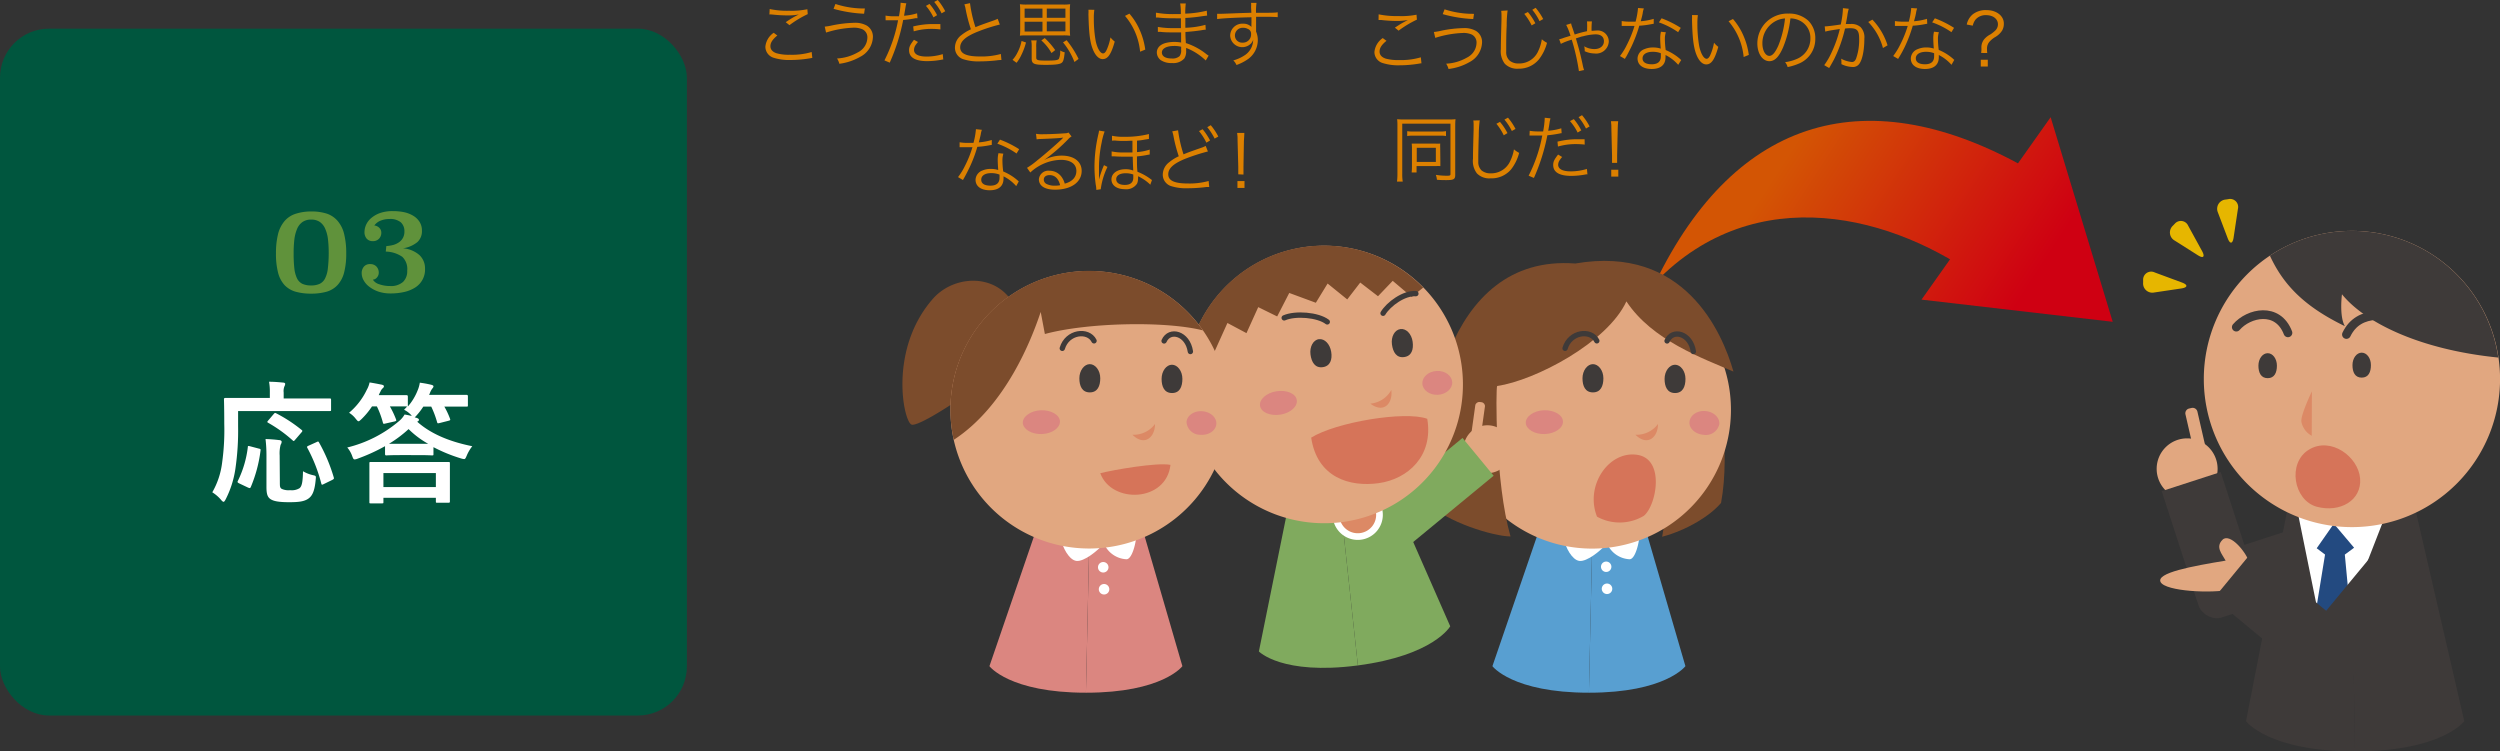 <svg xmlns="http://www.w3.org/2000/svg" xmlns:xlink="http://www.w3.org/1999/xlink" viewBox="0 0 509.56 153.15"><rect x="0" y="0" width="509.56" height="153.15" fill="#333333" stroke="none"/><defs><style>.cls-1{fill:#00563e;}.cls-2{fill:#60923b;}.cls-3{fill:#fff;}.cls-4{fill:#dc8000;}.cls-5{fill:url(#linear-gradient);}.cls-6{fill:url(#linear-gradient-2);}.cls-7{fill:#e1a780;}.cls-8{fill:#3e3a39;}.cls-9{fill:#234a80;}.cls-10,.cls-16{fill:none;stroke:#3e3a39;stroke-linecap:round;}.cls-10{stroke-width:1.78px;}.cls-11{fill:#dc8965;}.cls-12{fill:#e6b600;}.cls-13{fill:#d67459;}.cls-14{fill:#7c4c2c;}.cls-15{fill:#589fd1;}.cls-16{stroke-width:1.09px;}.cls-17{fill:#db8680;}.cls-18{fill:#80aa5e;}</style><linearGradient id="linear-gradient" x1="-223.76" y1="67.09" x2="-176.99" y2="36.66" gradientTransform="matrix(-1, 0, 0, 1, 184.09, 0)" gradientUnits="userSpaceOnUse"><stop offset="0" stop-color="#cf0012"/><stop offset="1" stop-color="#d35504"/></linearGradient><linearGradient id="linear-gradient-2" x1="-234.1" y1="51.19" x2="-187.33" y2="20.76" xlink:href="#linear-gradient"/></defs><g id="レイヤー_2" data-name="レイヤー 2"><g id="design"><rect class="cls-1" y="5.84" width="140" height="140" rx="10"/><path class="cls-2" d="M63.42,43.1a10.19,10.19,0,0,1,3.14.43A5,5,0,0,1,68.79,45a6.32,6.32,0,0,1,1.34,2.64,16,16,0,0,1,.44,4,15.14,15.14,0,0,1-.44,3.94,5.92,5.92,0,0,1-1.34,2.53,4.92,4.92,0,0,1-2.23,1.35,11.27,11.27,0,0,1-3.14.39,11.4,11.4,0,0,1-3.15-.39A5,5,0,0,1,58,58.11a5.9,5.9,0,0,1-1.32-2.53,15.18,15.18,0,0,1-.43-3.94,16,16,0,0,1,.44-4A6.55,6.55,0,0,1,58.05,45a5,5,0,0,1,2.22-1.43A10.3,10.3,0,0,1,63.42,43.1Zm0,1.66a3,3,0,0,0-1.75.48,3.19,3.19,0,0,0-1.1,1.38A8.1,8.1,0,0,0,60,48.78a24.31,24.31,0,0,0-.15,2.85A27.15,27.15,0,0,0,60,54.76a6.37,6.37,0,0,0,.55,2,2.42,2.42,0,0,0,1.08,1.09,4.11,4.11,0,0,0,1.77.33,4,4,0,0,0,1.76-.33,2.39,2.39,0,0,0,1.09-1.09,5.86,5.86,0,0,0,.57-2A27.15,27.15,0,0,0,67,51.63a24.31,24.31,0,0,0-.15-2.85,7.39,7.39,0,0,0-.57-2.16,3.25,3.25,0,0,0-1.09-1.38A3,3,0,0,0,63.42,44.76Z"/><path class="cls-2" d="M78.74,50.16a8,8,0,0,0,1.44-.24,3.85,3.85,0,0,0,1.17-.56,2.53,2.53,0,0,0,.79-.9,2.63,2.63,0,0,0,.29-1.3,2.4,2.4,0,0,0-.73-1.84,3.34,3.34,0,0,0-2.34-.68,4.61,4.61,0,0,0-1.75.32,2.92,2.92,0,0,0-1.32,1,1.6,1.6,0,0,1,1,.46,1.34,1.34,0,0,1,.43,1,1.75,1.75,0,0,1-.45,1.22,1.67,1.67,0,0,1-1.3.51,1.57,1.57,0,0,1-1.24-.52,2,2,0,0,1-.44-1.33,3.81,3.81,0,0,1,.3-1.42,3.92,3.92,0,0,1,1-1.37,5.81,5.81,0,0,1,1.79-1.06,7.68,7.68,0,0,1,2.71-.42,11,11,0,0,1,2.27.22,6,6,0,0,1,1.87.73,3.87,3.87,0,0,1,1.28,1.23A3.3,3.3,0,0,1,86,47a3,3,0,0,1-.91,2.33,6,6,0,0,1-2.95,1.28,5.77,5.77,0,0,1,3.37,1.4,3.69,3.69,0,0,1,1.12,2.76,4.3,4.3,0,0,1-2,3.83,7,7,0,0,1-2.23.91,12.19,12.19,0,0,1-2.77.3,7.76,7.76,0,0,1-2.52-.38,6.51,6.51,0,0,1-1.86-1,4.08,4.08,0,0,1-1.14-1.31,3,3,0,0,1-.39-1.42,2,2,0,0,1,.45-1.35,1.57,1.57,0,0,1,1.28-.52,1.68,1.68,0,0,1,1.28.5,1.78,1.78,0,0,1,.47,1.28,1.43,1.43,0,0,1-.33.9A1.17,1.17,0,0,1,76,57a2.26,2.26,0,0,0,1.31.94,6.46,6.46,0,0,0,2.22.36,3.7,3.7,0,0,0,2.61-.83A3,3,0,0,0,83,55.17,3.43,3.43,0,0,0,82,52.35a6.14,6.14,0,0,0-3.37-1.07Z"/><path class="cls-3" d="M48.53,86.87A53.58,53.58,0,0,1,48,95.4,20.07,20.07,0,0,1,46,101.77c-.19.35-.3.51-.43.51s-.3-.13-.54-.43a7.76,7.76,0,0,0-1.76-1.51,16,16,0,0,0,2-6,48.19,48.19,0,0,0,.44-8c0-3.29-.06-4.77-.06-4.93s0-.3.33-.3,1,0,3.61,0H55V80a11.37,11.37,0,0,0-.16-2.19c1,0,1.94.08,2.86.17.27,0,.43.13.43.26a1.3,1.3,0,0,1-.16.52A2.57,2.57,0,0,0,57.82,80v1.21H63.6c2.53,0,3.42,0,3.59,0s.29,0,.29.3v2c0,.24,0,.27-.29.27s-1.06,0-3.59,0H48.53Zm4.21,4.56c.36.08.41.11.36.43a28,28,0,0,1-2,7.45c-.14.25-.25.19-.57.06L48.7,98.5c-.33-.16-.33-.29-.19-.54a21.27,21.27,0,0,0,2-6.8c0-.3.08-.3.49-.19Zm4.3,6.8c0,.89,0,1.16.37,1.41a3.35,3.35,0,0,0,1.73.27,3,3,0,0,0,1.92-.41c.51-.43.65-1.38.7-3.45a7,7,0,0,0,1.94.78c.73.16.73.16.65.89-.21,2.4-.7,3.37-1.54,3.94s-2,.7-3.83.7c-2,0-3.19-.16-3.91-.67-.54-.41-.76-1-.76-2.43V92.73a27.74,27.74,0,0,0-.19-3.24,27.12,27.12,0,0,1,2.75.21c.33,0,.54.16.54.35a1.21,1.21,0,0,1-.21.6A6.84,6.84,0,0,0,57,92.81ZM55.77,84.41c.24-.27.27-.3.54-.16a29.73,29.73,0,0,1,5.13,3.35c.13.08.18.16.18.21s0,.17-.18.33l-1.27,1.48c-.27.33-.33.33-.52.14a28.57,28.57,0,0,0-5-3.59c-.19-.11-.24-.17,0-.44ZM66,98.66c-.37.19-.43.19-.51-.1a32,32,0,0,0-2.83-7.24c-.14-.24-.11-.32.24-.48l1.62-.73c.32-.16.38-.16.51.08a33.72,33.72,0,0,1,3,7.12c.08.3,0,.33-.33.52Z"/><path class="cls-3" d="M78.48,90.94a37.51,37.51,0,0,1-5.57,2.54,1.91,1.91,0,0,1-.62.16c-.24,0-.32-.19-.51-.7a5.54,5.54,0,0,0-1-1.73,25.7,25.7,0,0,0,10.6-5.42,4.78,4.78,0,0,0,1.08-1.3c.54.08,1,.19,1.51.3a1.09,1.09,0,0,1-.24-.27,5,5,0,0,0-1.37-1l.64-.68a.52.52,0,0,1-.24,0c-.16,0-.84,0-3.08,0h-.21a18.1,18.1,0,0,1,1.24,2.61c.11.27.08.35-.24.44l-1.89.43c-.41.1-.46.1-.54-.19a17.59,17.59,0,0,0-1.22-3.29h-1a15.31,15.31,0,0,1-2.16,2.61c-.3.27-.43.41-.59.41s-.27-.16-.57-.51a5.07,5.07,0,0,0-1.35-1.22,13.9,13.9,0,0,0,3.62-4.7,5.09,5.09,0,0,0,.56-1.48c.92.14,1.78.32,2.51.46.27.08.41.16.41.32s-.08.27-.27.43a1.83,1.83,0,0,0-.43.65,6.06,6.06,0,0,0-.35.73h2.53c2.24,0,2.92,0,3.08,0s.32,0,.32.32v1.78a.65.65,0,0,1,0,.22,11.39,11.39,0,0,0,2-3.3A6.57,6.57,0,0,0,85.57,78a20.92,20.92,0,0,1,2.35.43c.27.08.43.16.43.32s-.1.3-.27.49a3.85,3.85,0,0,0-.48.94l-.14.3h4c2.56,0,3.43,0,3.59,0s.32,0,.32.32v1.78c0,.27,0,.3-.32.3s-1,0-3.59,0h-.89a15.74,15.74,0,0,1,1.16,2.48c.11.27,0,.32-.3.4l-1.81.46c-.43.11-.46.08-.54-.21a19.42,19.42,0,0,0-1.18-3.13H86.28a13.51,13.51,0,0,1-1.38,1.8,2.22,2.22,0,0,1-.38.38l.38.11c.27.08.49.22.49.38s-.06.27-.36.4c2.57,2.3,6.24,4,11.23,5a8.23,8.23,0,0,0-1.13,1.92c-.22.51-.3.7-.54.7a3,3,0,0,1-.62-.13,31.82,31.82,0,0,1-5.62-2.3v1.38c0,.27,0,.3-.29.3s-.81-.06-2.89-.06H81.69c-2.11,0-2.76.06-2.92.06s-.29,0-.29-.3ZM75.59,102.6c-.27,0-.3,0-.3-.29s0-.76,0-3.89V96.86c0-1.6,0-2.24,0-2.43s0-.27.3-.27,1.1,0,3.7,0h8.42c2.59,0,3.51,0,3.7,0s.29,0,.29.27,0,.83,0,2.07v1.84c0,3.1,0,3.7,0,3.86s0,.27-.29.27H89.14c-.27,0-.3,0-.3-.27v-.73H78.15v.84c0,.27,0,.29-.3.29Zm2.56-3.32H88.84V96.42H78.15Zm9.13-8.82a18.15,18.15,0,0,1-4-3,25.26,25.26,0,0,1-4,3c.43,0,1.16,0,2.38,0Z"/><path class="cls-4" d="M200.13,26.46a4.44,4.44,0,0,0-.23.94c-.11.51-.2.86-.4,1.62a12.58,12.58,0,0,0,2.65-.49l0,1-.52.09a18.27,18.27,0,0,1-2.43.31,26.89,26.89,0,0,1-1.64,4.32c-.35.71-.49,1-1,1.94-.13.21-.22.39-.29.5l-1-.59a13.2,13.2,0,0,0,1.42-2.31A22,22,0,0,0,198.21,30l-1.1,0h-1l-.33,0h-.19V29a9.29,9.29,0,0,0,1.76.12h1.07a15,15,0,0,0,.5-2.79Zm7,11.48a8.35,8.35,0,0,0-2.59-2,3.06,3.06,0,0,1,0,.47c0,1.53-1,2.37-2.81,2.37s-2.89-.83-2.89-2.14a2.1,2.1,0,0,1,1.38-1.88,4.2,4.2,0,0,1,1.75-.33,4.94,4.94,0,0,1,1.49.22c-.07-1-.1-1.66-.1-2a5.9,5.9,0,0,1,.15-1.43l1,.1a4.83,4.83,0,0,0-.19,1.38,17.38,17.38,0,0,0,.16,2.25,10.45,10.45,0,0,1,2.9,1.79l.27.24ZM202,35.29c-1.25,0-2,.52-2,1.34s.71,1.21,1.88,1.21,1.85-.5,1.85-1.61c0-.18,0-.64,0-.64A4.48,4.48,0,0,0,202,35.29Zm5.2-4a15.91,15.91,0,0,0-3.92-2l.54-.83a20.31,20.31,0,0,1,3.91,1.95Z"/><path class="cls-4" d="M211.16,27.27a6.43,6.43,0,0,0,1.39.09c1.23,0,3.2-.09,4.53-.19a1.54,1.54,0,0,0,.71-.16l.62.81a2.68,2.68,0,0,0-.75.62,36.81,36.81,0,0,1-4.87,4.2l0,0a7.45,7.45,0,0,1,3.63-.92c2.47,0,4.05,1.21,4.05,3.11,0,2.31-2.15,3.83-5.43,3.83-2.09,0-3.29-.77-3.29-2.13a1.93,1.93,0,0,1,2.15-1.73,3,3,0,0,1,2.44,1.21,4.18,4.18,0,0,1,.68,1.42c1.56-.42,2.37-1.33,2.37-2.59,0-1.42-1.18-2.26-3.18-2.26A9.49,9.49,0,0,0,210,35.16l-.67-.95a15.59,15.59,0,0,0,2.07-1.51c1.59-1.25,3.93-3.31,5-4.32l.2-.21.06-.06.06-.05,0,0h-.13c-.47.09-2.25.19-4.5.27a7.2,7.2,0,0,0-.8.07Zm2.78,8.42c-.74,0-1.19.36-1.19.92a1,1,0,0,0,.59.9,3.71,3.71,0,0,0,1.65.34,5.27,5.27,0,0,0,1.09-.1C215.75,36.4,215,35.69,213.94,35.69Z"/><path class="cls-4" d="M223.46,38.71a6.07,6.07,0,0,0-.13-1.12,28.35,28.35,0,0,1-.25-3.67,29.6,29.6,0,0,1,.78-6.5,5.54,5.54,0,0,0,.15-.8l1.14.18a13.23,13.23,0,0,0-.61,2.28A24.54,24.54,0,0,0,224,34c0,.36,0,.71,0,1s0,.37,0,.74c0,.13,0,.25,0,.82h0a5.69,5.69,0,0,0,.16-.56,19.93,19.93,0,0,1,.86-2.34l.71.36a14.73,14.73,0,0,0-1.35,4.38.59.59,0,0,0,0,.17Zm11-1.06a8.53,8.53,0,0,0-1.94-1.44c-.3-.18-.3-.18-.33-.18l-.23-.1a1.71,1.71,0,0,1,0,.41,2.56,2.56,0,0,1-.2,1.09,2.61,2.61,0,0,1-2.5,1.13c-1.65,0-2.72-.79-2.72-2s1.17-2.07,2.87-2.07a4.31,4.31,0,0,1,1.57.27c0-.21-.07-1.16-.1-2.83-.79,0-1.13,0-1.76,0s-1,0-2.11-.07h-.43l0-1a10.23,10.23,0,0,0,2.46.21c.49,0,1.07,0,1.78,0,0-.77,0-1,0-1.17s0-.57,0-1.22c-.57,0-.95.05-1.51.05s-1.21,0-1.77-.06-.61,0-.89,0l0-1a10.84,10.84,0,0,0,2.53.21,19.43,19.43,0,0,0,5-.56l0,1-.84.13a12.44,12.44,0,0,1-1.59.22c0,.51,0,.8,0,1.23V31a10.78,10.78,0,0,0,2.59-.51l0,1-.41.07a19.07,19.07,0,0,1-2.19.32c0,1.73,0,2.2.1,3.13a11.4,11.4,0,0,1,2.56,1.39,4.72,4.72,0,0,0,.4.29Zm-5-2.34c-1.21,0-1.95.46-1.95,1.21s.66,1.17,1.76,1.17,1.72-.47,1.72-1.48c0-.12,0-.62,0-.64A4.54,4.54,0,0,0,229.53,35.31Z"/><path class="cls-4" d="M240.12,26.56a26.85,26.85,0,0,0,1.11,4.9c.81-.34,1.3-.53,3.58-1.32a5.91,5.91,0,0,0,.94-.4l.45,1.13a39.61,39.61,0,0,0-4.46,1.43c-2.53,1-3.62,2-3.62,3.23s1.14,1.87,4,1.87a14.66,14.66,0,0,0,4.23-.51l.12,1.23a2.82,2.82,0,0,0-.44,0h-.15l-.51.06a29,29,0,0,1-3.27.19,10,10,0,0,1-3.28-.4A2.45,2.45,0,0,1,237,35.57a3.21,3.21,0,0,1,1.32-2.51,8.71,8.71,0,0,1,1.94-1.21,29.76,29.76,0,0,1-1.08-4.13,8.54,8.54,0,0,0-.25-.95Zm5-.22a12.3,12.3,0,0,1,1.52,2.29l-.75.45a11.45,11.45,0,0,0-1.51-2.36Zm1.66-.82a12.07,12.07,0,0,1,1.54,2.31l-.75.42a12.38,12.38,0,0,0-1.5-2.33Z"/><path class="cls-4" d="M252.39,35.53c0-.46,0-.56,0-1.05V34l-.14-5.27c0-.62,0-1.07-.09-1.63h1.47c0,.56-.07,1-.09,1.63L253.45,34c0,.62,0,.62,0,.68,0,.26,0,.53,0,.9Zm-.17,2.77V36.91h1.44V38.3Z"/><path class="cls-4" d="M158.44,7.24c-1,.8-1.41,1.48-1.41,2.17s.43,1.17,1.26,1.45a9.13,9.13,0,0,0,2.71.3,14.07,14.07,0,0,0,4.44-.56l.13,1.21a4.21,4.21,0,0,0-.5.08,24.45,24.45,0,0,1-4,.34,10.42,10.42,0,0,1-3.4-.46A2.37,2.37,0,0,1,156,9.53a3.87,3.87,0,0,1,1.7-2.85Zm-1.56-5.4a17.06,17.06,0,0,0,3.94.35,16,16,0,0,0,3.74-.31l.08,1a20.75,20.75,0,0,0-3.73,2.25l-.76-.61c.95-.64,1.31-.86,2-1.23l.37-.19a2.72,2.72,0,0,0,.28-.15,11.46,11.46,0,0,1-2.23.19,28.58,28.58,0,0,1-3.26-.19,3.2,3.2,0,0,0-.49,0Z"/><path class="cls-4" d="M168.1,5.43a12.15,12.15,0,0,0,1.5-.25,24.65,24.65,0,0,1,4.51-.53,4.78,4.78,0,0,1,2.55.56,2.63,2.63,0,0,1,1.26,2.35,4.73,4.73,0,0,1-2.55,4A11.46,11.46,0,0,1,171.08,13a3.59,3.59,0,0,0-.47-1.08,9.47,9.47,0,0,0,4.15-1.2,3.65,3.65,0,0,0,1.28-1,3.36,3.36,0,0,0,.75-2A1.81,1.81,0,0,0,175.85,6,4.32,4.32,0,0,0,174,5.64a20.74,20.74,0,0,0-5.63,1ZM170.28.81a18.62,18.62,0,0,0,6,.92l-.16,1.07a27.56,27.56,0,0,1-6.22-1Z"/><path class="cls-4" d="M180.49,3.18a10.09,10.09,0,0,0,1.85.14c.3,0,.46,0,.89,0a18.91,18.91,0,0,0,.33-2.62V.56l1.17.12c-.06.24-.08.31-.12.52s-.06.38-.15.89-.12.72-.19,1.12a12.14,12.14,0,0,0,2.66-.5l.08,1-.15,0-.27,0a17.83,17.83,0,0,1-2.5.36,39.29,39.29,0,0,1-2.74,8.7l-1.08-.46a30,30,0,0,0,2.78-8.18h-1c-.52,0-.65,0-1.23,0h-.05l-.26,0Zm6.62,5.38a3.9,3.9,0,0,0-.44.56,1.75,1.75,0,0,0-.37,1.05c0,.89.9,1.36,2.59,1.36a11.23,11.23,0,0,0,3.27-.5l.1,1.11-.19,0-.46.09a16.45,16.45,0,0,1-2.64.23c-2.42,0-3.68-.75-3.68-2.22,0-.66.21-1.12,1-2.13ZM191.68,6a13.65,13.65,0,0,0-1.74-.11,12.83,12.83,0,0,0-3.7.5l-.11-1a16.82,16.82,0,0,1,3.93-.49c.28,0,.5,0,1.61,0ZM189.46.8A11.44,11.44,0,0,1,191,3.09l-.74.45a10.53,10.53,0,0,0-1.53-2.34Zm1.68-.8a12.15,12.15,0,0,1,1.52,2.29l-.74.43A11,11,0,0,0,190.41.4Z"/><path class="cls-4" d="M197.71.64a26.09,26.09,0,0,0,1.11,4.9c.87-.36,1.29-.52,3.58-1.32a7.37,7.37,0,0,0,.95-.39L203.79,5a34.2,34.2,0,0,0-4.45,1.43c-2.53,1-3.63,2-3.63,3.22s1.14,1.86,4,1.86A14.71,14.71,0,0,0,204,11l.12,1.23a7.5,7.5,0,0,0-1.09.09,31.87,31.87,0,0,1-3.27.19,10,10,0,0,1-3.29-.4,2.46,2.46,0,0,1-1.83-2.43,3.21,3.21,0,0,1,1.31-2.52,9.38,9.38,0,0,1,1.94-1.19,31.77,31.77,0,0,1-1.08-4.15,4.72,4.72,0,0,0-.25-.93Z"/><path class="cls-4" d="M206.38,12.2a6.2,6.2,0,0,0,1-1.48,8.52,8.52,0,0,0,.84-2.37l.9.31a13,13,0,0,1-.92,2.5,7.68,7.68,0,0,1-1,1.64Zm11.68-6.29a12.22,12.22,0,0,0,.06,1.37,10,10,0,0,0-1.39-.07h-7.47c-.52,0-1,0-1.38.07a13.12,13.12,0,0,0,.06-1.37V2.29a13.58,13.58,0,0,0-.06-1.43,9.14,9.14,0,0,0,1.39.07h7.46a9.14,9.14,0,0,0,1.39-.07,12.69,12.69,0,0,0-.06,1.43Zm-9.22-4.16V3.63h3.64V1.75Zm0,2.68v2h3.64v-2Zm2.37,7.28c0,.56.25.64,2.15.64,1.7,0,2.26-.08,2.47-.36a3.78,3.78,0,0,0,.26-1.7,3.06,3.06,0,0,0,.92.37c-.15,1.45-.28,1.91-.65,2.17s-1.24.39-3.18.39c-2.46,0-2.9-.19-2.9-1.32V9.61a6.2,6.2,0,0,0-.09-1.37h1.11a6.12,6.12,0,0,0-.09,1.37Zm3.11-.9a9.88,9.88,0,0,0-2.07-2.57l.69-.48a14.64,14.64,0,0,1,2.13,2.45Zm2.84-7.18V1.75h-3.8V3.63Zm0,2.76v-2h-3.8v2ZM219,12.64a14.41,14.41,0,0,0-2.33-4l.73-.45a19.63,19.63,0,0,1,2.44,3.82Z"/><path class="cls-4" d="M223.05,2a11.31,11.31,0,0,0-.1,1.76,25.47,25.47,0,0,0,.38,4.6c.33,1.51.94,2.53,1.5,2.53.26,0,.52-.25.74-.74a10.5,10.5,0,0,0,.77-2.53,4.68,4.68,0,0,0,.87.85c-.72,2.59-1.41,3.58-2.46,3.58-.82,0-1.59-.83-2.1-2.25s-.72-3.3-.8-6.94a7.21,7.21,0,0,0,0-.88Zm7.15.78a13,13,0,0,1,2.12,3.38,14.31,14.31,0,0,1,1.11,3.95l-1.05.43a13.12,13.12,0,0,0-3.08-7.3Z"/><path class="cls-4" d="M245.76,12.33a11.85,11.85,0,0,0-3-2.12c-.25-.13-.59-.28-1-.44a4.18,4.18,0,0,1,0,.53,2.63,2.63,0,0,1-.37,1.62,3,3,0,0,1-2.5.93,3.9,3.9,0,0,1-2.3-.59,2,2,0,0,1-.8-1.56c0-1,.77-1.74,2.07-2a6.68,6.68,0,0,1,1.54-.15,7,7,0,0,1,1.34.12c0-.05,0-.05,0-.18a1.48,1.48,0,0,1,0-.16c0-.13,0-.45,0-.87,0-.2,0-.48,0-.86l-1.75,0c-.89,0-1.58,0-2.5-.11h-.49l0-1a17.81,17.81,0,0,0,3.38.24c.39,0,.91,0,1.32,0l0-2h-1c-1.09,0-2.28,0-3.62-.15h-.47l0-1a18.93,18.93,0,0,0,3.78.29h1.29A11.14,11.14,0,0,0,240.55.7h1.14a16.88,16.88,0,0,0-.11,2.08,21.3,21.3,0,0,0,4.39-.6l.07,1-1,.12a31.45,31.45,0,0,1-3.44.36c0,1.21,0,1.21,0,2a17.48,17.48,0,0,0,4.1-.6l.06,1c-.19,0-.34,0-.86.1-1,.16-2.19.28-3.28.36,0,.83,0,.83.09,2.26A13.19,13.19,0,0,1,245.85,11a3.42,3.42,0,0,0,.5.34Zm-5-2.8a5.6,5.6,0,0,0-1.51-.16c-1.47,0-2.43.53-2.43,1.32s.74,1.23,2,1.23a2.14,2.14,0,0,0,1.62-.49,1.92,1.92,0,0,0,.3-1.33Z"/><path class="cls-4" d="M255,1.45A5.52,5.52,0,0,0,255,.59h1.11A11.94,11.94,0,0,0,256,2.44v.17c2.8,0,3.94,0,4.43-.11v1a26.69,26.69,0,0,0-2.83-.07l-1.58,0V6.44a4.24,4.24,0,0,1,.35,1.75,4.76,4.76,0,0,1-2,3.86,9.83,9.83,0,0,1-2.34,1.2,3.25,3.25,0,0,0-.65-.94,7.85,7.85,0,0,0,2.4-1.1,3.82,3.82,0,0,0,1.65-3.13,2,2,0,0,1-.4.73,2.47,2.47,0,0,1-4.29-1.54,2.46,2.46,0,0,1,2.62-2.44,2.28,2.28,0,0,1,1.72.66,7.06,7.06,0,0,1,0-.81c0-.06,0-.21,0-.39V3.52c-3,.06-6,.21-7,.37l0-1.08c.27,0,.37,0,.59,0,.43,0,.43,0,2.81-.09,1.42-.06,2.58-.09,3.58-.12Zm-.64,4.46a1.82,1.82,0,0,0-1-.24,1.56,1.56,0,0,0-1.65,1.55,1.44,1.44,0,0,0,1.53,1.47A1.66,1.66,0,0,0,255,6.94,1.05,1.05,0,0,0,254.39,5.91Z"/><path class="cls-4" d="M282.6,8.32c-1,.8-1.41,1.48-1.41,2.18s.43,1.17,1.26,1.45a9.55,9.55,0,0,0,2.71.29,14.07,14.07,0,0,0,4.44-.56l.13,1.22a3.94,3.94,0,0,0-.5.07,24.45,24.45,0,0,1-4,.34,10.42,10.42,0,0,1-3.4-.46,2.36,2.36,0,0,1-1.69-2.23,3.87,3.87,0,0,1,1.7-2.86ZM281,2.92a17.06,17.06,0,0,0,3.94.35A16,16,0,0,0,288.72,3l.08,1a21.36,21.36,0,0,0-3.73,2.25l-.76-.61c.95-.63,1.31-.85,2-1.22l.37-.2.28-.15a11.55,11.55,0,0,1-2.23.2,28.54,28.54,0,0,1-3.26-.2c-.26,0-.29,0-.49,0Z"/><path class="cls-4" d="M292.26,6.52a11.23,11.23,0,0,0,1.5-.26,24.65,24.65,0,0,1,4.51-.53,4.78,4.78,0,0,1,2.55.56,2.65,2.65,0,0,1,1.26,2.36,4.71,4.71,0,0,1-2.55,4,11.11,11.11,0,0,1-4.29,1.41,3.55,3.55,0,0,0-.48-1.08,9.34,9.34,0,0,0,4.16-1.2,3.64,3.64,0,0,0,1.28-1,3.33,3.33,0,0,0,.75-2A1.8,1.8,0,0,0,300,7.05a4.07,4.07,0,0,0-1.82-.33,20.88,20.88,0,0,0-5.64,1Zm2.18-4.62a18.57,18.57,0,0,0,6,.92l-.16,1.06a27,27,0,0,1-6.22-1Z"/><path class="cls-4" d="M307.29,2.13a21.66,21.66,0,0,0-.19,3.11C307,7,307,9,307,9.7c0,.18,0,.56,0,.89a2.3,2.3,0,0,0,.7,1.77,2.79,2.79,0,0,0,1.85.58,4.24,4.24,0,0,0,4-2.58A8.47,8.47,0,0,0,314.26,8a5.28,5.28,0,0,0,1.06.73,9.3,9.3,0,0,1-1.64,3.36A5.23,5.23,0,0,1,309.51,14a3.54,3.54,0,0,1-2.79-1,4.17,4.17,0,0,1-.81-3c0-1,0-1.36.13-6,0-.45,0-.71,0-1a5.16,5.16,0,0,0-.06-.79Zm4.13.32a12.3,12.3,0,0,1,1.52,2.29l-.75.44a11.63,11.63,0,0,0-1.51-2.35ZM313,1.59a12.24,12.24,0,0,1,1.54,2.29l-.75.43A11,11,0,0,0,312.32,2Z"/><path class="cls-4" d="M317.8,8a5.56,5.56,0,0,0,.74-.21c.1-.05.62-.21,1.57-.5a13.33,13.33,0,0,0-.88-2.21l1-.31a4.33,4.33,0,0,0,.22.77c.06.16.06.16.34,1,.08.25.08.25.17.5a21.7,21.7,0,0,1,2.51-.68,15.51,15.51,0,0,0,0-2h1a14.87,14.87,0,0,0-.07,1.92c.46,0,.68-.06,1-.06a2.26,2.26,0,0,1,2.51,2.24A2.58,2.58,0,0,1,325,10.9a5,5,0,0,1-2-.46,2.13,2.13,0,0,0,0-.22,3.33,3.33,0,0,0-.1-.79A4,4,0,0,0,325,10c1.14,0,1.92-.65,1.92-1.59S326.26,7,325.2,7a10.7,10.7,0,0,0-2.55.4c-.19,0-.68.19-1.45.43.05.13.12.41.24.81.5,1.7.78,2.84,1.14,4.53a7.31,7.31,0,0,0,.29,1.1l-1.05.23a43.43,43.43,0,0,0-1.46-6.41,12.41,12.41,0,0,0-2.22.85Z"/><path class="cls-4" d="M335.06,1.72a4.24,4.24,0,0,0-.24,1c-.1.5-.19.86-.4,1.61a12.46,12.46,0,0,0,2.65-.49l0,1-.51.09a17.13,17.13,0,0,1-2.43.31,28,28,0,0,1-1.64,4.33c-.36.71-.49,1-1,1.94-.14.2-.23.38-.3.5l-1-.59a12.77,12.77,0,0,0,1.42-2.31,22.61,22.61,0,0,0,1.54-3.82l-1.09,0-1,0h-.52l0-1a9.22,9.22,0,0,0,1.76.12l1.07,0a15.77,15.77,0,0,0,.5-2.78Zm7,11.49a8.64,8.64,0,0,0-2.59-2,3.11,3.11,0,0,1,0,.48c0,1.52-1,2.37-2.81,2.37s-2.89-.83-2.89-2.15A2.1,2.1,0,0,1,335.21,10,4.32,4.32,0,0,1,337,9.68a4.72,4.72,0,0,1,1.5.23c-.08-1-.11-1.66-.11-2a5.93,5.93,0,0,1,.15-1.44l1,.11a4.42,4.42,0,0,0-.2,1.37,17.31,17.31,0,0,0,.17,2.25,10.76,10.76,0,0,1,2.9,1.79,1,1,0,0,0,.27.24Zm-5.21-2.65c-1.26,0-2.06.52-2.06,1.33s.71,1.21,1.88,1.21,1.85-.5,1.85-1.61c0-.18,0-.64,0-.64A4.41,4.41,0,0,0,336.88,10.56Zm5.19-4a15.91,15.91,0,0,0-3.92-2l.55-.83a20.31,20.31,0,0,1,3.91,1.95Z"/><path class="cls-4" d="M346.07,3.08a11.31,11.31,0,0,0-.1,1.76,25.68,25.68,0,0,0,.38,4.61c.33,1.51.93,2.53,1.5,2.53.26,0,.52-.25.74-.74a11.12,11.12,0,0,0,.77-2.53,5,5,0,0,0,.87.84c-.73,2.59-1.41,3.58-2.46,3.58-.83,0-1.6-.83-2.1-2.25s-.72-3.3-.8-6.94a7,7,0,0,0,0-.87Zm7.15.79a12.93,12.93,0,0,1,2.12,3.37,14.41,14.41,0,0,1,1.11,3.95l-1.05.43a13.09,13.09,0,0,0-3.08-7.29Z"/><path class="cls-4" d="M363.45,9.62c-.86,2-1.73,2.85-2.8,2.85-1.4,0-2.46-1.54-2.46-3.62a6.16,6.16,0,0,1,1.56-4.08,6.19,6.19,0,0,1,4.78-2,5.71,5.71,0,0,1,4.07,1.47A5,5,0,0,1,370,7.88a5.39,5.39,0,0,1-3.39,5.1,11.45,11.45,0,0,1-2.25.69,2.45,2.45,0,0,0-.52-1,8.85,8.85,0,0,0,2.47-.69A4.47,4.47,0,0,0,369,7.83a3.9,3.9,0,0,0-2.35-3.71,4.24,4.24,0,0,0-1.72-.37A21.85,21.85,0,0,1,363.45,9.62Zm-1.82-5.16a5.09,5.09,0,0,0-2.41,4.41c0,1.42.62,2.52,1.42,2.52.62,0,1.21-.7,1.85-2.15a20.47,20.47,0,0,0,1.34-5.48A4.69,4.69,0,0,0,361.63,4.46Z"/><path class="cls-4" d="M371.92,5.38c.53,0,2.07-.2,3.27-.39a18,18,0,0,0,.44-3.14V1.66l1.19.13a8.94,8.94,0,0,0-.29,1.43c-.07.42-.17,1-.31,1.68a8.64,8.64,0,0,1,.88,0,2.85,2.85,0,0,1,2.13.62A3,3,0,0,1,380,7.86c0,2.27-.38,4.24-1,5.1a1.54,1.54,0,0,1-1.45.69,5.47,5.47,0,0,1-2.23-.58,3.09,3.09,0,0,0,0-.51,2.6,2.6,0,0,0-.05-.6,5.53,5.53,0,0,0,2.21.68c.37,0,.65-.23.84-.71a11.39,11.39,0,0,0,.62-4.11c0-1.57-.44-2.07-1.82-2.07a8.09,8.09,0,0,0-1.06.07,28,28,0,0,1-2.24,6.28c-.19.35-.5.94-1,1.77l-1-.59a14.17,14.17,0,0,0,1.54-2.68A24.2,24.2,0,0,0,375,5.91c-1.27.19-2,.31-2.12.34-.34.06-.45.09-.85.19ZM381.64,4a13.37,13.37,0,0,1,3.09,5.24l-.94.55a12.12,12.12,0,0,0-3-5.31Z"/><path class="cls-4" d="M390.76,1.72a4.9,4.9,0,0,0-.24,1c-.1.5-.19.86-.4,1.61a12.46,12.46,0,0,0,2.65-.49l.05,1-.52.09a16.94,16.94,0,0,1-2.43.31,28,28,0,0,1-1.64,4.33c-.36.71-.49,1-1.05,1.94-.13.2-.22.38-.3.5l-1-.59a14,14,0,0,0,1.42-2.31,22.61,22.61,0,0,0,1.54-3.82l-1.1,0-1,0h-.51v-1a9.22,9.22,0,0,0,1.76.12l1.07,0a15.77,15.77,0,0,0,.5-2.78Zm7,11.49a8.64,8.64,0,0,0-2.59-2,3.11,3.11,0,0,1,0,.48c0,1.52-1,2.37-2.81,2.37s-2.89-.83-2.89-2.15A2.1,2.1,0,0,1,390.91,10a4.37,4.37,0,0,1,1.75-.33,4.71,4.71,0,0,1,1.49.23c-.07-1-.1-1.66-.1-2a6.45,6.45,0,0,1,.14-1.44l1,.11A4.4,4.4,0,0,0,395,7.92a17.38,17.38,0,0,0,.16,2.25,10.6,10.6,0,0,1,2.9,1.79,1.45,1.45,0,0,0,.27.24Zm-5.21-2.65c-1.26,0-2.06.52-2.06,1.33s.71,1.21,1.88,1.21,1.85-.5,1.85-1.61c0-.18,0-.64,0-.64A4.41,4.41,0,0,0,392.58,10.56Zm5.2-4a16,16,0,0,0-3.93-2l.55-.83a20.31,20.31,0,0,1,3.91,1.95Z"/><path class="cls-4" d="M403.8,10.79a4.46,4.46,0,0,0,.06-1,2.62,2.62,0,0,1,.55-1.77A4.11,4.11,0,0,1,405.71,7a7.12,7.12,0,0,0,1-.8,1.79,1.79,0,0,0,.52-1.23c0-1.11-1-1.88-2.39-1.88a2.68,2.68,0,0,0-2.2.93,3,3,0,0,0-.54,1.21L400.87,5a3.66,3.66,0,0,1,1.21-2.07,4.28,4.28,0,0,1,2.82-.87c2,0,3.53,1.15,3.53,2.73a2.75,2.75,0,0,1-.35,1.44,4.06,4.06,0,0,1-1.35,1.29,4.76,4.76,0,0,0-1.33,1.11A2.15,2.15,0,0,0,405,10a6.24,6.24,0,0,0,.05.81Zm1.36,1.38v1.39h-1.43V12.17Z"/><path class="cls-4" d="M284.83,25.62a10.45,10.45,0,0,0-.06-1.33,10.6,10.6,0,0,0,1.41.06h9.13a10,10,0,0,0,1.36-.06,12.58,12.58,0,0,0-.06,1.35v10c0,.89-.29,1.07-1.8,1.07-.55,0-1.2,0-1.93-.07a4.24,4.24,0,0,0-.22-1,14.29,14.29,0,0,0,2.28.18c.56,0,.7-.06.7-.32V25.21h-9.83V35.44a9.64,9.64,0,0,0,.1,1.58h-1.17a12.15,12.15,0,0,0,.09-1.58Zm2,1.11a5.8,5.8,0,0,0,1.19.08h5.51a5.91,5.91,0,0,0,1.2-.08v1a6,6,0,0,0-1.17-.08H288a6.34,6.34,0,0,0-1.18.08ZM293.58,33c0,.32,0,.6,0,.85a8.59,8.59,0,0,0-.91,0h-3.94v1.3h-1a12.78,12.78,0,0,0,.06-1.36V30.17a8.27,8.27,0,0,0-.05-.9c.31,0,.61,0,1,0h3.73a10.59,10.59,0,0,0,1.08,0,8.49,8.49,0,0,0,0,.88Zm-4.81,0h3.89V30.12h-3.89Z"/><path class="cls-4" d="M301.6,24.53a25.28,25.28,0,0,0-.19,3.11c-.06,1.77-.1,3.79-.1,4.45,0,.18,0,.56,0,.89a2.35,2.35,0,0,0,.69,1.78,2.8,2.8,0,0,0,1.85.57,4.24,4.24,0,0,0,4-2.57,8.58,8.58,0,0,0,.73-2.32,5.36,5.36,0,0,0,1.06.72A9.21,9.21,0,0,1,308,34.52a5.21,5.21,0,0,1-4.18,1.83,3.51,3.51,0,0,1-2.78-1,4.12,4.12,0,0,1-.81-3c0-1,0-1.36.13-6,0-.44,0-.71,0-1a5.35,5.35,0,0,0-.06-.79Zm4.13.31a11.88,11.88,0,0,1,1.53,2.29l-.76.45A11.09,11.09,0,0,0,305,25.23Zm1.63-.86a12.32,12.32,0,0,1,1.54,2.3l-.75.42a11.46,11.46,0,0,0-1.51-2.32Z"/><path class="cls-4" d="M311.79,26.66a10.08,10.08,0,0,0,1.85.13c.29,0,.46,0,.89,0a17.89,17.89,0,0,0,.32-2.62V24l1.17.12c-.06.24-.07.31-.12.52s-.06.38-.14.88-.12.73-.2,1.13a12.36,12.36,0,0,0,2.67-.5l.07,1h-.15l-.26.06a21.71,21.71,0,0,1-2.5.36,40,40,0,0,1-2.74,8.7l-1.08-.46a30,30,0,0,0,2.78-8.18h-1c-.52,0-.65,0-1.23,0H312l-.25,0ZM318.41,32a4.13,4.13,0,0,0-.45.57,1.75,1.75,0,0,0-.37,1c0,.88.9,1.36,2.59,1.36a11.17,11.17,0,0,0,3.27-.5l.11,1.1-.2,0-.46.08a15.44,15.44,0,0,1-2.63.24c-2.43,0-3.69-.75-3.69-2.22,0-.67.21-1.12,1-2.13ZM323,29.47a15.8,15.8,0,0,0-1.75-.1,12.88,12.88,0,0,0-3.7.5l-.1-1a16.74,16.74,0,0,1,3.92-.49c.28,0,.5,0,1.61,0Zm-2.22-5.19a11.38,11.38,0,0,1,1.52,2.29l-.74.45A10.88,10.88,0,0,0,320,24.68Zm1.67-.8A11.73,11.73,0,0,1,324,25.77l-.74.43a11.91,11.91,0,0,0-1.51-2.32Z"/><path class="cls-4" d="M328.57,33.19c0-.46,0-.56,0-1V31.6l-.13-5.27c0-.62,0-1.06-.09-1.62h1.47c-.05.56-.08,1-.09,1.62l-.12,5.27c0,.63,0,.63,0,.68,0,.27,0,.54,0,.91ZM328.41,36v-1.4h1.44V36Z"/><path class="cls-5" d="M337.43,57.52c20.41-21.07,48.71-13.72,66.93-.12l9.09-22.92C380.94,15.94,353.88,23.56,337.43,57.52Z"/><polygon class="cls-6" points="391.65 61.07 417.97 23.89 430.62 65.59 391.65 61.07"/><path class="cls-7" d="M452,95.56a6.21,6.21,0,1,1-6.21-6.21A6.21,6.21,0,0,1,452,95.56Z"/><path class="cls-8" d="M480,153.15l-.87-56H467.53L457.79,147S462.36,153.15,480,153.15Z"/><path class="cls-8" d="M480,153.15l-.87-56h11.64L502.28,147S497.71,153.15,480,153.15Z"/><rect class="cls-8" x="446.26" y="107.87" width="43.92" height="12.64" rx="3.74" transform="translate(-12.36 150.46) rotate(-18.02)"/><path class="cls-8" d="M452.63,96.21l7,21.56a3.75,3.75,0,0,1-2.4,4.71l-4.91,1.6a3.75,3.75,0,0,1-4.71-2.4l-7-21.57"/><polygon class="cls-3" points="468.19 103.73 474.54 135.02 486.5 104.29 468.19 103.73"/><polygon class="cls-9" points="474.54 135.02 472.2 123.48 473.9 113.03 472.2 111.75 475.69 106.75 479.82 111.64 477.93 113.04 478.94 123.73 474.54 135.02"/><path class="cls-7" d="M449.19,77.23a30.19,30.19,0,1,0,30.18-30.17A30.19,30.19,0,0,0,449.19,77.23Z"/><path class="cls-8" d="M477.94,66.48c-1.18-2.06-.59-6.5-.59-6.5,4.58,5.66,15.62,11.27,31.86,12.9a30.16,30.16,0,0,0-46.55-20.77C465.38,58,469.6,62.44,477.94,66.48Z"/><path class="cls-10" d="M478.26,68.18c2.55-5.28,8.7-4.31,14.64-2.22"/><path class="cls-10" d="M466.34,67.84c-2.08-5.41-8-4.09-10.53-1.16"/><path class="cls-8" d="M483.25,74.42c0,1.41-.49,2.55-1.88,2.55s-1.88-1.14-1.88-2.55.84-2.54,1.88-2.54S483.25,73,483.25,74.42Z"/><path class="cls-8" d="M464.09,74.53c0,1.41-.5,2.55-1.88,2.55s-1.89-1.14-1.89-2.55.85-2.54,1.89-2.54S464.09,73.12,464.09,74.53Z"/><path class="cls-7" d="M447.17,83.08h.5a1,1,0,0,1,1,1v6.7a1,1,0,0,1-1,1h-.5a1,1,0,0,1-1-1V84.08A1,1,0,0,1,447.17,83.08Z" transform="translate(-8.22 102.35) rotate(-12.93)"/><path class="cls-7" d="M453.64,114.27c-6.87,1.13-14.25,2.5-13.25,4.38s10.5,2.37,14.25,1.49,4.62-2.49,4-5-4.12-6.62-5.63-5.13S452.89,112.89,453.64,114.27Z"/><rect class="cls-8" x="462.44" y="121.23" width="34.69" height="12.64" rx="3.74" transform="translate(75.73 416.01) rotate(-50.41)"/><path class="cls-8" d="M459.27,112.19,479.57,129a3.76,3.76,0,0,1,.5,5.27l-3.29,4a3.75,3.75,0,0,1-5.26.5l-20.31-16.8"/><path class="cls-11" d="M471.22,79.77s-2.36,4.88-2.14,6.21a4.15,4.15,0,0,0,2.11,2.84Z"/><path class="cls-12" d="M444.75,57.59c1.23.46,1.17,1-.12,1.2l-5.57.83a1.88,1.88,0,0,1-2.24-2l0-.55a1.64,1.64,0,0,1,2.36-1.54Z"/><path class="cls-12" d="M448.85,51.2c.62,1.16.23,1.53-.88.82l-4.74-3a1.88,1.88,0,0,1-.36-3l.39-.4A1.63,1.63,0,0,1,446,46Z"/><path class="cls-12" d="M455.26,48.44c-.2,1.3-.74,1.35-1.2.13l-2-5.27a1.89,1.89,0,0,1,1.52-2.62l.56-.08a1.64,1.64,0,0,1,2,2Z"/><path class="cls-13" d="M470.61,91.65c4.47-2.73,10.1,1.45,10.44,5.9s-4.1,7-8.82,5.74S466.14,94.38,470.61,91.65Z"/><path class="cls-14" d="M339.51,96.09c0,3.41,0,9.74-.72,13.31,5.18-1.4,9.76-4.26,12-6.89,2-10.77-.68-24.51-.68-24.51Z"/><path class="cls-15" d="M323.86,141.19l.77-35h10.29l8.61,29.59S339.48,141.19,323.86,141.19Z"/><path class="cls-15" d="M323.86,141.19l.77-35H314.34l-10.15,29.59S308.23,141.19,323.86,141.19Z"/><path class="cls-3" d="M318.86,110.08c.18,1.36,1.54,4.08,3.07,4.25s4.26-2,5.62-3.57Z"/><path class="cls-3" d="M327.55,110.76a5.27,5.27,0,0,0,4.6,3.23c1.19,0,2-3.58,2-4.94Z"/><path class="cls-7" d="M352.81,83.52a28.29,28.29,0,1,1-28.29-28.28A28.29,28.29,0,0,1,352.81,83.52Z"/><path class="cls-8" d="M322.55,77.1c0,1.59.56,2.88,2.13,2.88s2.13-1.29,2.13-2.88-1-2.88-2.13-2.88S322.55,75.51,322.55,77.1Z"/><path class="cls-8" d="M339.28,77.22c0,1.6.56,2.89,2.13,2.89s2.13-1.29,2.13-2.89-1-2.88-2.13-2.88S339.28,75.63,339.28,77.22Z"/><path class="cls-14" d="M321.08,53.71c-26.8-2.05-31.56,32.92-30,48.82,3.63,3.86,13.4,6.81,16.8,6.81-3.18-11.13-3-30.2-2.73-30.66,7.73-1.13,22.48-8.85,26.35-17.25C336.75,69.38,347,73,353.32,75.74,351.05,67.79,343.33,49.85,321.08,53.71Z"/><path class="cls-16" d="M319,71c1-3.4,5.27-3.91,6.47-1.53"/><path class="cls-16" d="M339.79,69.49c1.11-2.51,4.79-1.59,5.36,2.16"/><path class="cls-11" d="M333.34,88.61a5.42,5.42,0,0,0,4.6-2.19C337.94,89.21,335.74,91,333.34,88.61Z"/><path class="cls-13" d="M325.51,105.31C323,99,327.89,91.85,333.68,92.7s3.92,10.39,1.37,12.44A9.57,9.57,0,0,1,325.51,105.31Z"/><path class="cls-3" d="M328.44,115.52a1.06,1.06,0,1,1-1.06-1.06A1.06,1.06,0,0,1,328.44,115.52Z"/><path class="cls-3" d="M328.62,120a1.07,1.07,0,1,1-1.07-1.06A1.07,1.07,0,0,1,328.62,120Z"/><path class="cls-17" d="M318.57,85.9c.05,1.34-1.6,2.49-3.7,2.57s-3.83-1-3.88-2.28,1.61-2.5,3.7-2.57S318.52,84.57,318.57,85.9Z"/><path class="cls-17" d="M350.44,86.43a2.8,2.8,0,0,1-3.23,2.19c-1.68-.13-3-1.32-2.85-2.66s1.55-2.31,3.23-2.18S350.54,85.1,350.44,86.43Z"/><path class="cls-7" d="M298.31,92a4.88,4.88,0,1,0,4.44-5.3A4.88,4.88,0,0,0,298.31,92Z"/><rect class="cls-7" x="297.9" y="84.37" width="6.86" height="1.98" rx="0.79" transform="translate(175.05 371.96) rotate(-82.04)"/><rect class="cls-18" x="277.26" y="96.76" width="27.11" height="9.98" transform="translate(1.65 208.1) rotate(-39.48)"/><path class="cls-18" d="M276.77,135.63,273,100.78l10.2-1.34,12.39,28.21S292.26,133.59,276.77,135.63Z"/><path class="cls-18" d="M276.77,135.63,273,100.78l-10.2,1.34-6.21,30.66S261.28,137.67,276.77,135.63Z"/><path class="cls-3" d="M281.81,104.27a5.11,5.11,0,1,1-5.74-4.4A5.11,5.11,0,0,1,281.81,104.27Z"/><path class="cls-11" d="M280.46,104.45a3.75,3.75,0,1,1-4.21-3.23A3.76,3.76,0,0,1,280.46,104.45Z"/><path class="cls-7" d="M297.94,74.68a28.28,28.28,0,1,1-31.73-24.35A28.28,28.28,0,0,1,297.94,74.68Z"/><path class="cls-8" d="M267.11,72.26c.21,1.57.93,2.78,2.48,2.58s2-1.56,1.74-3.14S270,69,268.84,69.13,266.9,70.68,267.11,72.26Z"/><path class="cls-8" d="M283.71,70.2c.21,1.58.93,2.79,2.48,2.58s1.95-1.55,1.74-3.13-1.32-2.74-2.49-2.58S283.5,68.62,283.71,70.2Z"/><path class="cls-11" d="M279.31,82.27a5.43,5.43,0,0,0,4.27-2.78C283.94,82.26,282,84.33,279.31,82.27Z"/><path class="cls-17" d="M264.31,81.51c.23,1.32-1.27,2.68-3.33,3s-3.92-.44-4.15-1.76,1.28-2.68,3.34-3S264.09,80.19,264.31,81.51Z"/><path class="cls-17" d="M296,77.88c.07,1.34-1.24,2.5-2.92,2.59s-3.1-.93-3.17-2.27,1.23-2.5,2.92-2.59S295.91,76.54,296,77.88Z"/><path class="cls-14" d="M250.18,65.83l3.88,2.07,2.4-5.3,3.86,1.9,2.46-4.79,5.42,2,2.4-3.92,4,3.24,2.65-3.44,3.62,2.79,3-3.14,3.86,3.27,2.35-1.89a28.23,28.23,0,0,0-46.88,10.28l4.28,2.91Z"/><path class="cls-13" d="M267.25,89.2c5-3.13,19.1-5.51,23.66-3.84,1.29,7.63-4,12.3-9.9,13.12S268.48,97.36,267.25,89.2Z"/><path class="cls-16" d="M261.75,64.79c2.25-1,6.87-.64,8.78.82"/><path class="cls-16" d="M281.9,63.85c1.12-1.87,4.26-4.17,6.69-4"/><path class="cls-14" d="M190.13,60.92c3.57-4.09,10.17-5.05,14.32-1.55a9.85,9.85,0,0,1,1.17,13.86c-3.51,4.15-18.16,14-19.83,13.31S181.12,71.2,190.13,60.92Z"/><path class="cls-17" d="M221.34,141.19l.77-35H232.4l8.6,29.59S237,141.19,221.34,141.19Z"/><path class="cls-17" d="M221.34,141.19l.77-35H211.82l-10.15,29.59S205.72,141.19,221.34,141.19Z"/><path class="cls-3" d="M216.35,110.08c.17,1.36,1.53,4.08,3.06,4.25s4.26-2,5.62-3.57Z"/><path class="cls-3" d="M225,110.76a5.27,5.27,0,0,0,4.6,3.23c1.19,0,2-3.58,2-4.94Z"/><path class="cls-7" d="M250.28,83.52A28.28,28.28,0,1,1,222,55.24,28.28,28.28,0,0,1,250.28,83.52Z"/><path class="cls-8" d="M220,77.1c0,1.59.56,2.88,2.13,2.88s2.13-1.29,2.13-2.88-1-2.88-2.13-2.88S220,75.51,220,77.1Z"/><path class="cls-8" d="M236.76,77.22c0,1.6.56,2.89,2.13,2.89S241,78.82,241,77.22s-1-2.88-2.13-2.88S236.76,75.63,236.76,77.22Z"/><path class="cls-16" d="M216.52,71c1-3.4,5.28-3.91,6.47-1.53"/><path class="cls-16" d="M237.27,69.49c1.11-2.51,4.79-1.59,5.36,2.16"/><path class="cls-11" d="M230.82,88.61a5.42,5.42,0,0,0,4.6-2.19C235.42,89.21,233.22,91,230.82,88.61Z"/><path class="cls-3" d="M225.93,115.52a1.07,1.07,0,1,1-2.13,0,1.07,1.07,0,0,1,2.13,0Z"/><path class="cls-3" d="M226.1,120a1.07,1.07,0,1,1-2.13,0,1.07,1.07,0,0,1,2.13,0Z"/><path class="cls-17" d="M216.05,85.9c0,1.34-1.6,2.49-3.7,2.57s-3.83-1-3.88-2.28,1.61-2.5,3.7-2.57S216,84.57,216.05,85.9Z"/><path class="cls-17" d="M247.92,86.43c-.1,1.34-1.55,2.32-3.23,2.19A2.79,2.79,0,0,1,241.84,86c.11-1.33,1.55-2.31,3.23-2.18S248,85.1,247.92,86.43Z"/><path class="cls-14" d="M212.12,63.58l.85,4.5c8.49-2.31,24.39-2.71,32.21-.74A28.26,28.26,0,0,0,194.4,89.65C205,82.72,210.26,69.17,212.12,63.58Z"/><path class="cls-13" d="M238.57,94.75c-.85,7.62-12,8-14.31,1.7C226.73,95.81,235.84,94.2,238.57,94.75Z"/></g></g></svg>